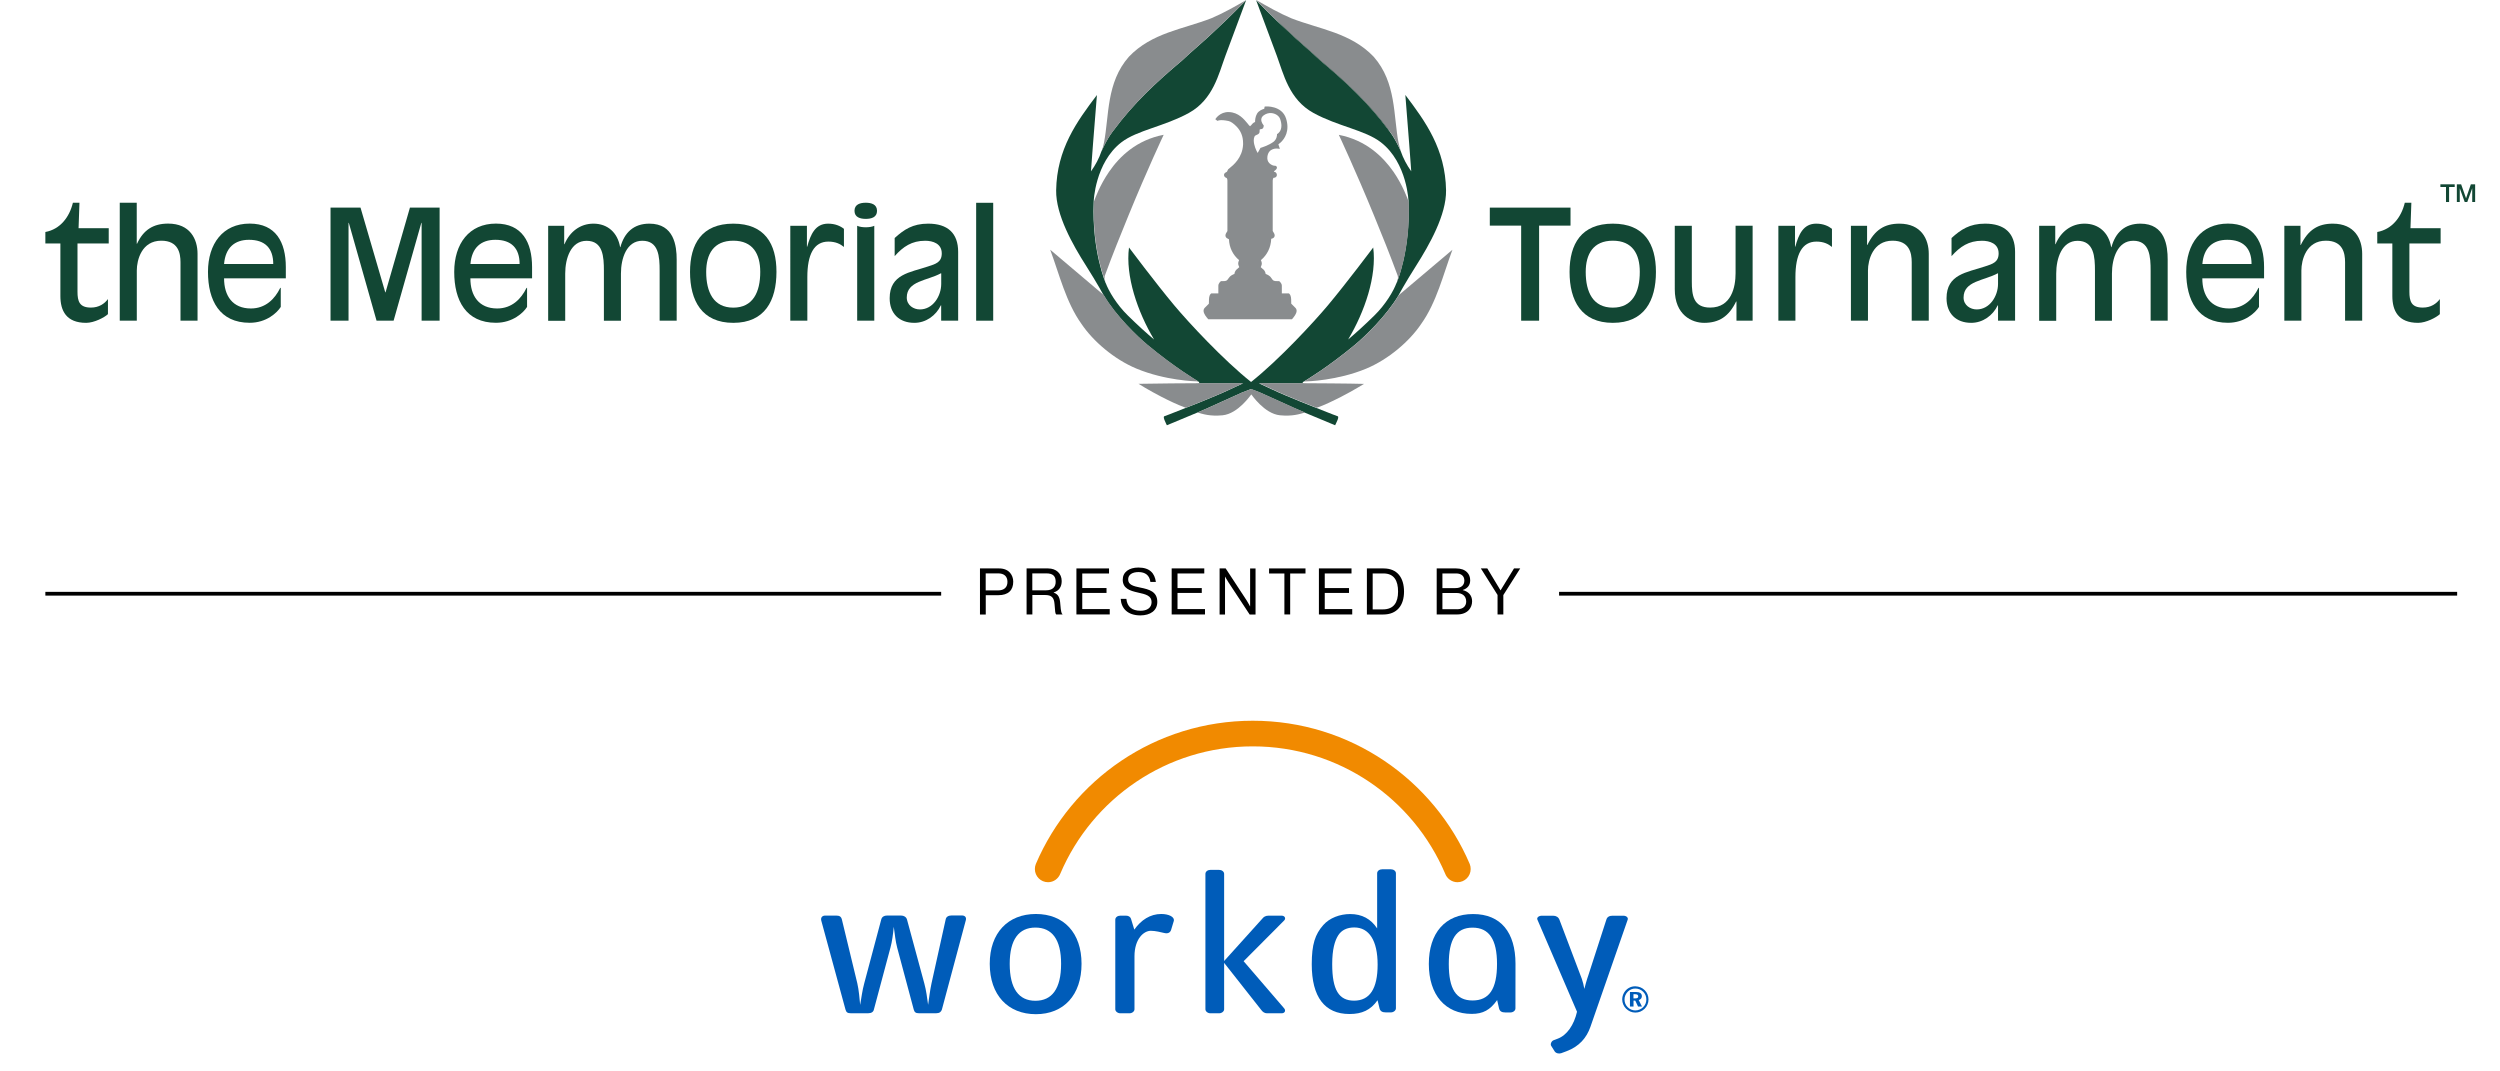 <?xml version="1.0" encoding="utf-8"?>
<!-- Generator: Adobe Illustrator 25.2.1, SVG Export Plug-In . SVG Version: 6.00 Build 0)  -->
<svg version="1.1" id="Layer_1" xmlns="http://www.w3.org/2000/svg" xmlns:xlink="http://www.w3.org/1999/xlink" x="0px" y="0px"
	 viewBox="0 0 419.4 179.74" style="enable-background:new 0 0 419.4 179.74;" xml:space="preserve">
<style type="text/css">
	.st0{fill:#124734;}
	.st1{fill:#174835;}
	.st2{fill:none;}
	.st3{fill:#164835;}
	.st4{fill:#898C8E;}
	.st5{fill:#F18A00;}
	.st6{fill:#005CB9;}
</style>
<path class="st0" d="M18.24,40.84H13v8.1c0,1.61,0.33,2.66,2.25,2.66c1.38,0,2.3-0.67,2.86-1.43v2.53c-0.56,0.54-2.3,1.46-3.66,1.46
	c-3.35,0-4.32-2.05-4.32-4.5v-8.82H7.61v-1.92c2.48-0.46,4.04-2.48,4.62-4.91h1.1l-0.15,4.27h5.06V40.84"/>
<path class="st0" d="M20.08,34.01h2.86v6.88h0.05c1.07-2.33,2.74-3.38,5.22-3.38c3.68,0,4.93,2.61,4.93,5.06V53.8h-2.86v-9.81
	c0-1.53-0.38-3.61-3.22-3.61c-3.3,0-4.11,3.25-4.11,4.99v8.43h-2.86V34.01"/>
<path class="st0" d="M47.94,46.69H37.59c0,2.94,1.43,5.06,4.5,5.06c2.45,0,4.01-1.59,4.91-3.43l0.1-0.05v3.22
	c-0.61,0.97-2.4,2.66-5.21,2.66c-5.04,0-7-3.73-7-8.54c0-4.72,2.5-8.1,7-8.1c4.37,0,6.06,3.12,6.06,7.29V46.69L47.94,46.69z
	 M45.84,44.29c0-2.66-1.4-4.06-4.06-4.06c-2.43,0-3.96,1.33-4.19,4.06H45.84"/>
<polyline class="st0" points="55.45,34.83 60.48,34.83 64.63,49.04 64.68,49.04 68.77,34.83 73.75,34.83 73.75,53.8 70.73,53.8 
	70.73,37.39 70.68,37.39 66.03,53.8 63.17,53.8 58.52,37.39 58.47,37.39 58.47,53.8 55.45,53.8 55.45,34.83 "/>
<path class="st0" d="M89.26,46.69H78.91c0,2.94,1.43,5.06,4.5,5.06c2.45,0,4.01-1.59,4.91-3.43l0.1-0.05v3.22
	c-0.61,0.97-2.4,2.66-5.22,2.66c-5.03,0-7-3.73-7-8.54c0-4.72,2.5-8.1,7-8.1c4.37,0,6.06,3.12,6.06,7.29V46.69L89.26,46.69z
	 M87.17,44.29c0-2.66-1.4-4.06-4.06-4.06c-2.43,0-3.96,1.33-4.19,4.06H87.17"/>
<path class="st0" d="M91.94,37.88h2.71v3.09h0.05c0.87-2.09,2.63-3.45,4.86-3.45c2.38,0,4.06,1.51,4.47,3.94h0.05
	c0.66-2.43,2.22-3.94,4.86-3.94c4.16,0,4.58,3.76,4.58,6.01V53.8h-2.86v-8.38c0-2.38-0.15-5.03-2.91-5.03
	c-2.63,0-3.58,2.94-3.58,5.5v7.92h-2.86v-8.38c0-2.38-0.15-5.03-2.91-5.03c-2.63,0-3.58,2.94-3.58,5.5v7.92h-2.86V37.88"/>
<path class="st0" d="M123.02,54.16c-5.29,0-7.26-3.73-7.26-8.54c0-4.72,1.99-8.1,7.26-8.1c5.27,0,7.24,3.38,7.24,8.1
	C130.25,50.43,128.31,54.16,123.02,54.16 M123.02,40.38c-3.3,0-4.55,2.25-4.55,5.24c0,3.38,1.23,5.99,4.55,5.99
	c3.3,0,4.52-2.61,4.52-5.99C127.54,42.63,126.32,40.38,123.02,40.38"/>
<path class="st0" d="M132.59,37.88h2.78v3.5h0.05c0.56-2.05,1.35-3.86,3.5-3.86c1.18,0,2.05,0.39,2.66,0.87v3.04
	c-0.59-0.49-1.38-0.9-2.61-0.9c-2.43,0-3.53,2.17-3.53,5.96v7.31h-2.86V37.88"/>
<path class="st0" d="M145.24,34.01c0.92,0,1.89,0.26,1.89,1.36c0,1.1-0.97,1.35-1.89,1.35c-0.92,0-1.89-0.26-1.89-1.35
	C143.35,34.27,144.32,34.01,145.24,34.01 M143.81,37.88c0.36,0.18,0.95,0.25,1.43,0.25c0.49,0,1.07-0.07,1.43-0.25V53.8h-2.87V37.88
	"/>
<path class="st0" d="M160.75,53.8h-2.86v-2.58h-0.05c-0.82,1.72-2.5,2.94-4.45,2.94c-2.53,0-4.14-1.56-4.14-4.12
	c0-4.06,3.42-4.32,6.44-5.34c1.28-0.41,2.3-0.71,2.3-2.19c0-1.64-1.48-2.12-2.79-2.12c-2.22,0-3.68,0.97-5.11,2.58v-3.04
	c1.56-1.41,3.02-2.41,5.62-2.41c3.25,0,5.03,1.58,5.03,4.73V53.8L160.75,53.8z M157.89,45.85h-0.05c-2.3,1.26-5.72,1.26-5.72,4.07
	c0,1.3,1.15,1.99,2.2,1.99c2.2,0,3.58-2.25,3.58-4.29V45.85"/>
<rect x="163.76" y="34.02" class="st0" width="2.86" height="19.78"/>
<polyline class="st0" points="255.19,37.85 249.93,37.85 249.93,34.83 263.47,34.83 263.47,37.85 258.2,37.85 258.2,53.8 
	255.19,53.8 255.19,37.85 "/>
<path class="st0" d="M270.57,54.16c-5.29,0-7.26-3.73-7.26-8.54c0-4.72,1.99-8.1,7.26-8.1c5.26,0,7.23,3.38,7.23,8.1
	C277.8,50.43,275.86,54.16,270.57,54.16 M270.57,40.38c-3.3,0-4.55,2.25-4.55,5.24c0,3.38,1.22,5.99,4.55,5.99
	c3.3,0,4.52-2.61,4.52-5.99C275.1,42.63,273.87,40.38,270.57,40.38"/>
<path class="st0" d="M291.3,50.58h-0.05c-1.22,2.53-2.89,3.58-5.36,3.58c-2.07,0-4.93-1.33-4.93-5.62V37.88h2.86v9.35
	c0,2.28,0.25,4.37,3.07,4.37c3.58,0,4.27-3.46,4.27-5.76v-7.97h2.86V53.8h-2.71V50.58"/>
<path class="st0" d="M298.34,37.88h2.79v3.5h0.05c0.56-2.05,1.35-3.86,3.5-3.86c1.18,0,2.04,0.39,2.65,0.87v3.04
	c-0.59-0.49-1.38-0.9-2.6-0.9c-2.43,0-3.53,2.17-3.53,5.96v7.31h-2.86V37.88"/>
<path class="st0" d="M310.51,37.88h2.71v3.22h0.05c1.22-2.53,2.89-3.58,5.37-3.58c3.68,0,4.93,2.61,4.93,5.06V53.8h-2.86v-9.81
	c0-1.53-0.38-3.61-3.22-3.61c-3.29,0-4.12,3.25-4.12,4.99v8.43h-2.86V37.88"/>
<path class="st0" d="M338.05,53.8h-2.86v-2.58h-0.05c-0.82,1.72-2.51,2.94-4.45,2.94c-2.53,0-4.14-1.56-4.14-4.12
	c0-4.06,3.42-4.32,6.44-5.34c1.28-0.41,2.3-0.71,2.3-2.19c0-1.64-1.48-2.12-2.79-2.12c-2.22,0-3.67,0.97-5.11,2.58v-3.04
	c1.56-1.41,3.02-2.41,5.63-2.41c3.25,0,5.03,1.58,5.03,4.73V53.8L338.05,53.8z M335.19,45.85h-0.05c-2.3,1.26-5.73,1.26-5.73,4.07
	c0,1.3,1.15,1.99,2.2,1.99c2.2,0,3.58-2.25,3.58-4.29V45.85"/>
<path class="st0" d="M342.08,37.88h2.71v3.09h0.05c0.87-2.09,2.63-3.45,4.86-3.45c2.38,0,4.06,1.51,4.47,3.94h0.05
	c0.66-2.43,2.22-3.94,4.86-3.94c4.16,0,4.57,3.76,4.57,6.01V53.8h-2.86v-8.38c0-2.38-0.15-5.03-2.91-5.03
	c-2.63,0-3.58,2.94-3.58,5.5v7.92h-2.85v-8.38c0-2.38-0.16-5.03-2.92-5.03c-2.63,0-3.58,2.94-3.58,5.5v7.92h-2.86V37.88"/>
<path class="st0" d="M379.81,46.69h-10.35c0,2.94,1.43,5.06,4.5,5.06c2.45,0,4.01-1.59,4.91-3.43l0.1-0.05v3.22
	c-0.61,0.97-2.4,2.66-5.21,2.66c-5.03,0-7-3.73-7-8.54c0-4.72,2.5-8.1,7-8.1c4.37,0,6.06,3.12,6.06,7.29V46.69L379.81,46.69z
	 M377.72,44.29c0-2.66-1.41-4.06-4.06-4.06c-2.43,0-3.96,1.33-4.19,4.06H377.72"/>
<path class="st0" d="M383.22,37.88h2.71v3.22h0.05c1.23-2.53,2.89-3.58,5.37-3.58c3.68,0,4.93,2.61,4.93,5.06V53.8h-2.87v-9.81
	c0-1.53-0.38-3.61-3.22-3.61c-3.3,0-4.11,3.25-4.11,4.99v8.43h-2.86V37.88"/>
<path class="st0" d="M409.44,40.84h-5.24v8.1c0,1.61,0.33,2.66,2.25,2.66c1.38,0,2.3-0.67,2.86-1.43v2.53
	c-0.56,0.54-2.3,1.46-3.65,1.46c-3.35,0-4.32-2.05-4.32-4.5v-8.82h-2.53v-1.92c2.48-0.46,4.04-2.48,4.62-4.91h1.1l-0.15,4.27h5.06
	V40.84"/>
<g>
	<path class="st0" d="M409.4,30.92h2.4v0.45h-0.94v2.52h-0.52v-2.52h-0.94V30.92z"/>
	<path class="st0" d="M412.15,30.92h0.73l0.82,2.33h0.01l0.8-2.33h0.72v2.97h-0.49V31.6h-0.01l-0.82,2.29h-0.43l-0.82-2.29h-0.01
		v2.29h-0.49V30.92z"/>
</g>
<path class="st1" d="M221.5,10.14c-2.18-2.1-5.43-4.64-7.28-6.88c4.05,1.89,8.19,2.45,12.18,4.5c4.22,2.26,5.79,6.25,6.21,9.62
	c0.29,2.39,0.32,2.87,0.36,4.44C229.65,17.35,225.85,13.78,221.5,10.14"/>
<path class="st1" d="M221.5,10.14c-2.18-2.1-5.43-4.64-7.28-6.88c4.05,1.89,8.19,2.45,12.18,4.5c4.22,2.26,5.79,6.25,6.21,9.62
	c0.29,2.39,0.32,2.87,0.36,4.44C229.65,17.35,225.85,13.78,221.5,10.14"/>
<path class="st2" d="M201.13,64.04c0.01,0,0.02,0.01,0.03,0.02C201.15,64.05,201.14,64.04,201.13,64.04z"/>
<path class="st2" d="M218.68,64.04c-0.01,0-0.01,0.01-0.02,0.01C218.66,64.05,218.68,64.04,218.68,64.04z"/>
<path class="st2" d="M211.46,24.8l0.09-0.03c0.01,0,1.22-0.35,2.04-0.95c0.63-0.45,0.64-1.17,0.64-1.2v-0.13l0.11-0.07
	c0.08-0.05,0.63-0.42,0.63-1.35c0-0.31-0.06-0.69-0.22-1.14c-0.2-0.53-0.8-0.93-1.47-0.97c-0.44-0.04-0.88,0.09-1.27,0.37
	c-0.25,0.18-0.39,0.38-0.41,0.63l-0.01,0.11c0,0.47,0.35,0.9,0.36,0.9l0.06,0.08l-0.01,0.1c-0.03,0.25-0.17,0.5-0.42,0.5l-0.22,0.04
	c-0.05,0.04-0.05,0.21-0.05,0.39c0,0.34-0.28,0.46-0.47,0.53c-0.17,0.07-0.31,0.13-0.39,0.3c-0.08,0.19-0.12,0.4-0.12,0.62
	c0,0.81,0.42,1.74,0.66,2.11C211.16,25.35,211.46,24.8,211.46,24.8z"/>
<path class="st3" d="M185.32,46.77c0.01,0.08,0.05,0.19,0.07,0.29C185.36,46.96,185.33,46.85,185.32,46.77z"/>
<path class="st3" d="M185.32,46.42c0-0.02,0-0.07,0-0.09c0.01-0.03,0.02-0.06,0.03-0.09c-0.01,0.03-0.02,0.06-0.03,0.09
	C185.31,46.36,185.32,46.4,185.32,46.42z"/>
<path class="st3" d="M234.43,47.04c0.02-0.09,0.06-0.19,0.07-0.27C234.48,46.84,234.45,46.94,234.43,47.04z"/>
<path class="st0" d="M218.66,64.05c0.01,0,0.01-0.01,0.02-0.01c0.37-0.22,4.02-2.38,8.61-6.19c1.66-1.38,5.3-4.86,7.33-8.31
	l0.03-0.03l-0.04,0.03c0,0,1.11-2.05,2.93-4.92c2.28-3.59,5.11-8.59,5.05-12.69c-0.11-6.93-3.45-11.54-6.83-16
	c0.38,4.5,0.99,12.81,0.99,12.81c-0.74-1.04-1.36-2.19-1.78-3.43c-1.07-2.4-2.01-3.47-2.01-3.47c-3.31-4.47-7.12-8.05-11.46-11.68
	c-1.61-1.55-3.81-3.35-5.6-5.08c-2.2-1.99-5.13-5.01-5.17-5.05c0,0-0.01,0-0.01-0.01c1.15,3.1,2.29,6.12,3.48,9.34
	c1.12,3.01,2.03,7.32,6.13,9.58c4.11,2.26,8.67,2.88,11.31,4.92c4.48,3.44,4.69,10.11,4.65,10.02c0.34,8.26-2.05,13.72-2.05,13.72
	c0.02-0.05,0.02-0.09,0.04-0.14c-0.5,1.37-1.84,3.63-3.7,5.45c-1.7,1.67-3.1,2.93-4.42,4.05c2.79-4.67,4.83-10.66,4.21-15.44
	c0,0-4.44,5.92-7.6,9.7c-2.38,2.84-8.23,9.17-12.89,12.86c-4.65-3.69-10.52-10.02-12.89-12.86c-3.16-3.78-7.59-9.7-7.59-9.7
	c-0.62,4.77,1.42,10.77,4.21,15.44c-1.33-1.12-2.72-2.38-4.42-4.05c-1.87-1.83-3.22-4.11-3.71-5.47c0.02,0.06,0.03,0.1,0.05,0.17
	c0,0-2.39-5.47-2.05-13.72c0,0,0-0.01,0-0.01c-0.03-0.04,0.22-6.6,4.65-10.01c2.64-2.03,7.21-2.66,11.31-4.92
	c4.1-2.26,5.01-6.57,6.13-9.58c1.19-3.22,2.33-6.24,3.48-9.34c0,0-2.96,3.05-5.17,5.06c-1.79,1.74-3.98,3.53-5.6,5.08
	c-4.34,3.64-8.15,7.21-11.46,11.68c0,0-0.95,1.08-2.03,3.51c0,0,0-0.01,0-0.01c-0.41,1.23-1.03,2.37-1.77,3.4c0,0,0.61-8.31,1-12.81
	c-3.38,4.46-6.73,9.07-6.84,16c-0.06,4.1,2.76,9.1,5.05,12.69c1.82,2.87,2.93,4.92,2.93,4.92l-0.01-0.01l0.01,0.01
	c2.02,3.45,5.67,6.93,7.32,8.31c4.59,3.81,8.24,5.97,8.61,6.19c0.01,0,0.02,0.01,0.03,0.02c0.01,0.01,0.05,0.03,0.05,0.03
	c0,0-0.02,0-0.03-0.01c0.12,0.09,0.04,0.22-0.35,0.22h7.73c-0.41,0.19-1.29,0.59-2.19,1.02c-2.5,1.19-7.42,3.1-7.42,3.1
	c-0.06-0.02-0.12-0.05-0.18-0.07c0.04,0.01,0.07,0.03,0.11,0.05l0.07,0.02c-2.45,0.99-3.61,1.41-3.61,1.41s-0.16,0.07,0.04,0.59
	c0.2,0.51,0.42,0.91,0.42,0.91c1.82-0.75,3.53-1.46,5.08-2.12l1.8-0.78l5.7-2.58l1.53-0.59l1.52,0.59l5.7,2.58l1.8,0.78c0,0,0,0,0,0
	c1.56,0.66,3.26,1.37,5.09,2.12c0,0,0.21-0.4,0.42-0.91c0.2-0.51,0.04-0.59,0.04-0.59s-1.17-0.42-3.62-1.41c0,0,0,0,0,0
	c0,0-4.91-1.91-7.42-3.1c-0.9-0.42-1.78-0.83-2.19-1.02h7.72c0,0,0,0,0,0h0c-0.39,0-0.47-0.13-0.35-0.22c-0.01,0-0.02,0-0.03,0.01
	C218.61,64.08,218.65,64.06,218.66,64.05z M184.26,26.71l0.01-0.03L184.26,26.71L184.26,26.71z"/>
<path class="st3" d="M234.47,46.26c0.01,0.03,0.01,0.05,0.02,0.08c0.01,0.03,0,0.08,0.01,0.12c0-0.03,0.01-0.09,0-0.12
	C234.49,46.31,234.48,46.29,234.47,46.26z"/>
<g>
	<polygon class="st4" points="184.26,26.71 184.26,26.72 184.28,26.68 	"/>
	<path class="st4" d="M198.31,10.14c1.61-1.55,3.81-3.35,5.6-5.08c2.21-2.01,5.17-5.06,5.17-5.06c-1.85,1.07-3.95,2.26-5.89,3.07
		c-4.74,1.84-9.97,2.42-13.81,6.45c-3.82,4.34-3.29,9.91-4.18,14.43c-0.09,0.47-0.22,0.93-0.37,1.37c0,0,0,0.01,0,0.01
		c1.08-2.43,2.03-3.51,2.03-3.51C190.17,17.35,193.97,13.78,198.31,10.14z"/>
	<path class="st4" d="M234.66,49.51l-0.03,0.03c-2.03,3.45-5.67,6.93-7.33,8.31c-4.59,3.81-8.24,5.97-8.61,6.19
		c-0.01,0-0.02,0.01-0.02,0.01c-0.01,0.01-0.05,0.03-0.05,0.03c0,0,0.02,0,0.03-0.01c0.06-0.05,0.16-0.08,0.33-0.08
		c0.28,0,5.39-0.14,10.2-2.14c3.75-1.56,7.28-4.59,9.24-7.51c2.59-3.62,3.72-8.38,5.24-12.44L234.66,49.51z"/>
	<path class="st4" d="M224.6,22.62c0,0,2.71,5.75,5.91,13.55c1.28,3.11,2.67,6.55,3.97,10.09c0.01,0.03,0.02,0.05,0.03,0.08
		c0.01,0.03-0.01,0.09,0,0.12c0.01,0.09,0.02,0.18,0,0.31c-0.01,0.08-0.04,0.18-0.07,0.27c-0.03,0.13-0.07,0.25-0.12,0.4
		c-0.02,0.05-0.02,0.09-0.04,0.14c0,0,2.39-5.47,2.05-13.72c-0.24-0.63-1-2.77-2.55-5.03C231.98,26.25,229.14,23.51,224.6,22.62z"/>
	<path class="st4" d="M201.18,64.07c0,0,0.02,0,0.03,0.01c0,0-0.04-0.02-0.05-0.03c0,0-0.02-0.01-0.03-0.02
		c-0.37-0.22-4.02-2.38-8.61-6.19c-1.66-1.38-5.3-4.86-7.32-8.31l-0.01-0.01l-9.01-7.63c1.51,4.06,2.65,8.83,5.24,12.44
		c1.95,2.91,5.49,5.95,9.24,7.51c4.82,2.01,9.92,2.14,10.2,2.14C201.02,63.99,201.12,64.03,201.18,64.07z"/>
	<path class="st4" d="M185.5,47.41c-0.05-0.13-0.08-0.24-0.11-0.36c-0.03-0.1-0.06-0.21-0.07-0.29c-0.02-0.14-0.02-0.25,0-0.34
		c0-0.02-0.01-0.07,0-0.09c0.01-0.03,0.02-0.06,0.03-0.09c1.29-3.53,2.69-6.97,3.96-10.08c3.19-7.8,5.91-13.55,5.91-13.55
		c-4.55,0.88-7.38,3.62-9.16,6.2c-1.55,2.26-2.31,4.38-2.55,5.02c0,0,0,0.01,0,0.01c-0.34,8.26,2.05,13.72,2.05,13.72
		C185.53,47.51,185.52,47.47,185.5,47.41z"/>
	<path class="st4" d="M215.91,5.06c1.78,1.74,3.98,3.53,5.6,5.08c4.34,3.64,8.15,7.21,11.46,11.68c0,0,0.93,1.07,2.01,3.47
		c0.01,0.02,0.01,0.03,0.02,0.04c-0.15-0.45-0.28-0.91-0.38-1.38c-0.88-4.51-0.35-10.09-4.17-14.43c-3.84-4.03-9.07-4.61-13.81-6.45
		c-1.94-0.81-4.04-2-5.89-3.07c0,0,0.01,0.01,0.01,0.01C210.78,0.04,213.71,3.06,215.91,5.06z"/>
	<path class="st4" d="M208.56,64.29h-7.73c-0.59,0-7.68,0.04-9.83,0.1c0,0,1.71,1.08,3.83,2.17c1.21,0.62,2.68,1.34,3.93,1.78
		c0.06,0.02,0.12,0.05,0.18,0.07c0,0,4.91-1.91,7.42-3.1C207.26,64.89,208.14,64.49,208.56,64.29z"/>
	<path class="st4" d="M211.43,65.84l-1.52-0.59l-1.53,0.59l-5.7,2.58l-1.8,0.78c0.93,0.27,2.13,0.67,4.22,0.47
		c2.63-0.26,4.77-3.48,4.82-3.5l0,0v0c0.04,0.02,2.18,3.24,4.81,3.5c2.09,0.2,3.29-0.2,4.22-0.47c0,0,0,0,0,0l-1.8-0.78
		L211.43,65.84z"/>
	<path class="st4" d="M218.98,64.29h-7.72c0.41,0.19,1.29,0.59,2.19,1.02c2.51,1.19,7.42,3.1,7.42,3.1c0,0,0,0,0,0
		c1.28-0.42,2.84-1.2,4.11-1.84c2.12-1.09,3.84-2.17,3.84-2.17C226.67,64.33,219.59,64.29,218.98,64.29
		C218.98,64.29,218.98,64.29,218.98,64.29z"/>
</g>
<path class="st4" d="M206.15,18.8c-1.51-0.05-2.24,1.15-2.27,1.2l0.35,0.28c0.01,0,0.39-0.29,1.86,0.02
	c0.37,0.08,0.84,0.4,1.32,0.89c0.75,0.75,1.13,1.7,1.13,2.81c0,0.08,0,0.17,0,0.26c-0.12,2.22-1.64,3.45-2.29,3.97l-0.21,0.17
	l-0.16,0.31c-0.02,0.08-0.02,0.11-0.16,0.17c-0.34,0.14-0.38,0.37-0.38,0.48v0.02c0.01,0.21,0.17,0.39,0.39,0.46
	c0.16,0.05,0.18,0.34,0.18,0.45c0,0,0,8.4,0,8.47c-0.2,0.29-0.33,0.54-0.33,0.74c0,0.06,0.01,0.1,0.02,0.15
	c0.07,0.26,0.3,0.36,0.45,0.43l0.12,0.06c0.05,1.39,0.65,2.62,1.7,3.5c-0.07,0.17-0.15,0.35-0.15,0.59c0,0.18,0.09,0.38,0.18,0.59
	c-0.09,0.08-0.27,0.24-0.27,0.24c-0.25,0.19-0.49,0.43-0.55,0.9c-0.22,0.08-0.69,0.28-0.92,0.65c-0.34,0.55-0.53,0.55-0.95,0.55
	l-0.38,0l-0.05,0.05c-0.04,0.03-0.39,0.32-0.39,0.73c0,0,0,0.95,0,1.28c-0.31,0-1.19,0-1.19,0l-0.07,0.06
	c-0.31,0.29-0.31,0.78-0.32,1.31c0,0,0,0.26-0.01,0.36c-0.08,0.08-0.62,0.62-0.62,0.62c-0.2,0.17-0.27,0.37-0.27,0.57
	c0,0.5,0.46,1.04,0.72,1.34l0.07,0.08h14.04l0.07-0.08c0.25-0.31,0.71-0.83,0.71-1.34c0-0.2-0.08-0.4-0.27-0.56
	c0,0-0.51-0.5-0.63-0.63c0-0.1-0.01-0.36-0.01-0.36c0-0.53-0.01-1.01-0.32-1.31l-0.06-0.06c0,0-0.88,0-1.19,0c0-0.33,0-1.28,0-1.28
	c0-0.41-0.36-0.7-0.39-0.73l-0.06-0.05l-0.38,0c-0.42,0-0.62,0-0.96-0.55c-0.22-0.37-0.7-0.57-0.92-0.65
	c-0.06-0.47-0.31-0.72-0.56-0.9c0,0-0.18-0.16-0.27-0.24c0.09-0.21,0.18-0.42,0.18-0.59c0-0.24-0.08-0.41-0.15-0.59
	c1.06-0.89,1.67-2.12,1.73-3.58c0.25-0.05,0.49-0.15,0.56-0.42c0.01-0.05,0.02-0.09,0.02-0.15c0-0.19-0.13-0.45-0.33-0.74
	c0-0.07,0-8.47,0-8.47c0-0.17,0.07-0.39,0.12-0.44c0.42-0.01,0.58-0.26,0.58-0.5v-0.01c-0.01-0.27-0.22-0.51-0.45-0.51l-0.05-0.09
	c0.33-0.21,0.51-0.42,0.51-0.61l-0.02-0.1c-0.02-0.06-0.11-0.25-0.41-0.22c-0.11,0.01-0.54-0.11-0.85-0.43
	c-0.28-0.29-0.38-0.67-0.32-1.11c0.2-1.51,1.67-1.34,1.73-1.33l0.36,0.04c0,0-0.19-0.59-0.25-0.76c0.36-0.25,1.52-1.17,1.52-2.93
	c0-0.42-0.07-0.89-0.23-1.4c-0.71-2.22-3.42-2.03-3.45-2.02l-0.15,0.03c0,0-0.04,0.26-0.06,0.36c-0.29,0.08-0.91,0.3-1.21,0.82
	c-0.29,0.5-0.33,1.08-0.33,1.39c-0.16,0.06-0.33,0.16-0.53,0.4l-0.08,0.1l-0.23,0.22c-0.07-0.02-0.28-0.28-0.44-0.49
	C208.7,20.01,207.78,18.85,206.15,18.8z M210.45,22.92c0.08-0.17,0.22-0.23,0.39-0.3c0.19-0.08,0.46-0.19,0.47-0.53
	c0-0.18,0-0.35,0.05-0.39l0.22-0.04c0.26,0,0.4-0.25,0.42-0.5l0.01-0.1l-0.06-0.08c0,0-0.36-0.43-0.36-0.9l0.01-0.11
	c0.03-0.24,0.16-0.45,0.41-0.63c0.39-0.28,0.84-0.41,1.27-0.37c0.67,0.05,1.27,0.45,1.47,0.97c0.16,0.45,0.22,0.83,0.22,1.14
	c0,0.93-0.55,1.3-0.63,1.35l-0.11,0.07v0.13c0,0.03-0.01,0.75-0.64,1.2c-0.82,0.59-2.03,0.95-2.04,0.95l-0.09,0.03
	c0,0-0.3,0.55-0.47,0.85c-0.24-0.37-0.66-1.3-0.66-2.11C210.33,23.31,210.37,23.1,210.45,22.92z"/>
<rect x="7.61" y="99.29" width="150.28" height="0.63"/>
<rect x="261.55" y="99.29" width="150.66" height="0.63"/>
<g>
	<g>
		<path class="st5" d="M177.89,146.54c5.34-12.54,17.78-21.33,32.27-21.33c14.49,0,26.93,8.79,32.27,21.33l0,0
			c0.31,0.85,1.12,1.46,2.08,1.46c1.22,0,2.21-0.99,2.21-2.21c0-0.3-0.05-0.58-0.15-0.83v0c-6.03-14.14-20.06-24.05-36.4-24.05
			c-16.34,0-30.36,9.9-36.4,24.04c-0.11,0.26-0.16,0.55-0.16,0.84c0,1.22,0.99,2.21,2.21,2.21
			C176.77,148,177.56,147.4,177.89,146.54z"/>
	</g>
</g>
<g>
	<path class="st6" d="M158.01,169.37c-0.12,0.37-0.4,0.61-0.93,0.61h-2.94c-0.48,0-0.72-0.14-0.85-0.61l-2.78-10.39
		c-0.28-1.05-0.4-2.28-0.57-3.5c-0.12,1.22-0.28,2.48-0.56,3.5l-2.78,10.39c-0.08,0.37-0.4,0.61-0.93,0.61h-2.98
		c-0.48,0-0.72-0.14-0.85-0.61l-4.07-14.95c-0.12-0.51,0.2-0.82,0.64-0.82h1.9c0.52,0,0.81,0.17,0.93,0.68l2.58,10.67
		c0.28,1.22,0.36,2.48,0.48,3.63c0.2-1.12,0.36-2.44,0.68-3.6l2.86-10.74c0.12-0.44,0.48-0.65,0.97-0.65h2.34
		c0.48,0,0.89,0.24,1.01,0.68l2.9,10.7c0.32,1.16,0.48,2.45,0.64,3.6c0.16-1.12,0.32-2.44,0.57-3.6l2.38-10.74
		c0.08-0.44,0.48-0.65,0.97-0.65h1.77c0.44,0,0.77,0.27,0.64,0.78L158.01,169.37z"/>
	<path class="st6" d="M173.78,170.14c-4.68,0-7.74-3.21-7.74-8.45c0-5.2,3.07-8.36,7.74-8.36c4.68,0,7.66,3.16,7.66,8.36
		C181.44,166.92,178.46,170.14,173.78,170.14z M173.7,155.61c-2.78,0-4.31,2-4.31,6.08c0,4.18,1.53,6.2,4.31,6.2
		c2.78,0,4.31-2.02,4.31-6.2C178.02,157.61,176.49,155.61,173.7,155.61z"/>
	<path class="st6" d="M196.49,155.91c-0.12,0.48-0.48,0.78-1.17,0.61c-0.56-0.13-1.49-0.37-2.26-0.37c-1.17,0-2.74,1.33-2.74,4.29
		v8.87c0,0.37-0.4,0.68-0.84,0.68h-1.53c-0.44,0-0.85-0.31-0.85-0.68v-15.02c0-0.41,0.4-0.68,0.85-0.68h0.93
		c0.4,0,0.73,0.17,0.85,0.51l0.56,1.83c1.13-1.6,2.66-2.62,4.52-2.62c1.29,0,2.3,0.51,2.1,1.19L196.49,155.91z"/>
	<path class="st6" d="M233.33,169.84h-0.85c-0.61,0-0.93-0.21-1.05-0.68l-0.33-1.36c-1.17,1.66-2.62,2.31-4.71,2.31
		c-4.15,0-6.33-2.84-6.33-8.34c0-3.36,0.56-5.03,1.94-6.59c1.05-1.19,2.78-1.84,4.51-1.84c1.98,0,3.47,0.82,4.52,2.41v-9.24
		c0-0.41,0.4-0.68,0.85-0.68h1.45c0.44,0,0.85,0.27,0.85,0.68v22.64C234.18,169.53,233.77,169.84,233.33,169.84z M227.2,155.59
		c-1.21,0-2.14,0.44-2.7,1.32c-0.57,0.89-1.01,2.35-1.01,4.83c0,4.35,1.13,6.13,3.67,6.13c2.62,0,3.95-1.98,3.95-6.06
		C231.11,157.76,229.66,155.59,227.2,155.59z"/>
	<path class="st6" d="M215,169.99h-2.46c-0.4,0-0.73-0.24-0.97-0.58l-6.21-7.88v7.78c0,0.37-0.4,0.68-0.85,0.68h-1.45
		c-0.44,0-0.84-0.31-0.84-0.68v-22.7c0-0.41,0.4-0.68,0.84-0.68h1.45c0.44,0,0.85,0.27,0.85,0.68v14.61l6.4-7.1
		c0.2-0.27,0.52-0.51,1.05-0.51h2.18c0.57,0,0.77,0.48,0.44,0.81l-6.8,6.83l6.81,7.92C215.73,169.52,215.57,169.99,215,169.99z"/>
	<path class="st6" d="M257.92,154.29c-0.17-0.37,0.26-0.67,0.73-0.67h1.9c0.51,0,0.89,0.24,1.06,0.67l3.75,9.9
		c0.17,0.47,0.34,1.17,0.43,1.71c0.13-0.5,0.38-1.48,0.68-2.31l3.02-9.33c0.13-0.44,0.51-0.64,1.02-0.64h1.83
		c0.47,0,0.85,0.3,0.72,0.67l-6.25,17.97c-0.64,1.84-1.87,3.29-4,4.09l-0.89,0.33c-0.38,0.14-0.89,0.03-1.11-0.3l-0.59-0.94
		c-0.17-0.27,0.04-0.8,0.43-0.94l0.64-0.24c1.59-0.58,2.76-2.32,3.27-4.53L257.92,154.29z"/>
	<path class="st6" d="M247.12,153.34c-4.68,0-7.42,3.17-7.42,8.37c0,5.24,2.81,8.38,7.19,8.38h0.01c1.88,0,3.09-0.65,4.26-2.32
		l0.32,1.4c0.12,0.48,0.45,0.68,1.05,0.68h0.85c0.45,0,0.85-0.3,0.85-0.68l0.01-7.51v0C254.23,156.46,251.81,153.34,247.12,153.34z
		 M247.04,167.84c-2.79,0-3.99-1.94-3.99-6.13c0-4.08,1.2-6.09,3.99-6.09c2.79,0,4.1,2.01,4.1,6.09
		C251.14,165.9,249.83,167.84,247.04,167.84z"/>
	<g>
		<path class="st6" d="M275.21,165.64c0.27,0.11,0.51,0.28,0.72,0.49c0.2,0.2,0.36,0.44,0.46,0.7c0.11,0.27,0.16,0.55,0.16,0.84
			c0,0.3-0.05,0.58-0.17,0.85c-0.11,0.27-0.27,0.5-0.48,0.71c-0.21,0.2-0.45,0.36-0.72,0.48c-0.27,0.11-0.55,0.16-0.84,0.16
			c-0.29,0-0.57-0.06-0.84-0.17c-0.27-0.12-0.51-0.29-0.72-0.5c-0.21-0.21-0.36-0.44-0.47-0.7c-0.11-0.27-0.17-0.54-0.17-0.83
			c0-0.2,0.03-0.39,0.08-0.59c0.05-0.19,0.13-0.37,0.24-0.56c0.2-0.33,0.46-0.59,0.79-0.78c0.33-0.19,0.69-0.28,1.08-0.28
			C274.65,165.47,274.94,165.53,275.21,165.64z M273.66,165.97c-0.22,0.08-0.41,0.22-0.58,0.39c-0.18,0.18-0.31,0.38-0.41,0.61
			c-0.1,0.23-0.14,0.46-0.14,0.7c0,0.24,0.04,0.48,0.13,0.7c0.09,0.22,0.22,0.42,0.39,0.59c0.17,0.18,0.38,0.32,0.6,0.41
			c0.22,0.1,0.46,0.14,0.7,0.14c0.24,0,0.47-0.05,0.69-0.14c0.22-0.09,0.43-0.22,0.61-0.4c0.17-0.16,0.3-0.36,0.4-0.58
			c0.09-0.22,0.14-0.45,0.14-0.69c0-0.26-0.04-0.5-0.13-0.72c-0.09-0.22-0.22-0.42-0.39-0.59c-0.18-0.18-0.38-0.32-0.6-0.41
			c-0.22-0.09-0.46-0.14-0.71-0.14C274.11,165.83,273.88,165.88,273.66,165.97z M274.4,166.41c0.34,0,0.61,0.06,0.78,0.18
			c0.17,0.12,0.26,0.29,0.26,0.53c0,0.16-0.05,0.29-0.14,0.41c-0.1,0.12-0.23,0.19-0.39,0.24l0.55,1.09h-0.66l-0.47-1h-0.29v1h-0.6
			v-2.44H274.4z M274.04,167.49h0.29c0.17,0,0.3-0.03,0.38-0.08c0.08-0.05,0.12-0.14,0.12-0.26c0-0.12-0.04-0.21-0.13-0.27
			c-0.09-0.06-0.22-0.09-0.41-0.09h-0.26V167.49z"/>
	</g>
</g>
<g>
	<path d="M164.4,95.36h3.22c0.81,0,1.44,0.27,1.84,0.75c0.32,0.38,0.52,0.89,0.52,1.47c0,1.42-0.81,2.27-2.5,2.27h-2.11v3.24h-0.97
		V95.36z M165.37,99.05h2.03c1.09,0,1.61-0.55,1.61-1.44c0-0.93-0.57-1.42-1.56-1.42h-2.09V99.05z"/>
	<path d="M172.22,95.36h3.61c1.36,0,2.28,0.85,2.28,2.12c0,0.94-0.41,1.61-1.34,1.91v0.03c0.79,0.28,1.04,0.82,1.11,1.97
		c0.09,1.24,0.22,1.56,0.36,1.65v0.04h-1.05c-0.16-0.14-0.19-0.43-0.28-1.73c-0.08-1.13-0.53-1.53-1.57-1.53h-2.15v3.26h-0.97V95.36
		z M173.19,99.03h2.29c1.08,0,1.62-0.54,1.62-1.42c0-0.94-0.43-1.42-1.57-1.42h-2.35V99.03z"/>
	<path d="M180.59,95.36h5.46v0.85h-4.49v2.44h4.07v0.82h-4.07v2.71h4.61v0.9h-5.59V95.36z"/>
	<path d="M188.01,100.47h0.95c0.13,1.31,0.93,1.99,2.39,1.99c1.07,0,1.84-0.49,1.84-1.45c0-1.06-0.93-1.31-2.31-1.61
		c-1.36-0.3-2.53-0.69-2.53-2.15c0-1.28,1.06-2.04,2.63-2.04c1.93,0,2.73,0.98,2.93,2.41h-0.92c-0.14-1.1-0.85-1.65-1.99-1.65
		c-1.05,0-1.74,0.44-1.74,1.24c0,0.88,0.86,1.13,2.02,1.36c1.5,0.3,2.87,0.67,2.87,2.41c0,1.45-1.18,2.26-2.84,2.26
		C189.14,103.24,188.1,102.03,188.01,100.47z"/>
	<path d="M196.57,95.36h5.46v0.85h-4.49v2.44h4.07v0.82h-4.07v2.71h4.61v0.9h-5.59V95.36z"/>
	<path d="M204.59,95.36h1.03l3.52,5.37c0.26,0.4,0.56,0.99,0.56,0.99h0.02v-6.36h0.91v7.73h-0.99l-3.54-5.38
		c-0.25-0.38-0.57-0.96-0.57-0.96h-0.02v6.34h-0.91V95.36z"/>
	<path d="M212.89,95.36h6.12v0.85h-2.57v6.87h-0.97v-6.87h-2.57V95.36z"/>
	<path d="M221.27,95.36h5.46v0.85h-4.49v2.44h4.07v0.82h-4.07v2.71h4.61v0.9h-5.59V95.36z"/>
	<path d="M229.3,95.36h2.81c2.32,0,3.43,1.58,3.43,3.89c0,2.31-1.18,3.84-3.5,3.84h-2.73V95.36z M232,102.23
		c1.82,0,2.54-1.17,2.54-2.98c0-1.82-0.65-3.05-2.46-3.05h-1.8v6.03H232z"/>
	<path d="M241.01,95.36h3.27c0.81,0,1.43,0.22,1.86,0.67c0.31,0.32,0.5,0.77,0.5,1.32c0,0.85-0.48,1.38-1.24,1.62V99
		c0.88,0.21,1.56,0.83,1.56,1.87c0,0.59-0.21,1.1-0.56,1.48c-0.43,0.46-1.1,0.73-1.93,0.73h-3.45V95.36z M244.16,98.66
		c0.94,0,1.5-0.46,1.5-1.26c0-0.75-0.51-1.2-1.37-1.2h-2.31v2.46H244.16z M244.41,102.21c0.55,0,0.95-0.14,1.21-0.39
		c0.22-0.23,0.35-0.53,0.35-0.9c0-0.96-0.68-1.44-1.62-1.44h-2.37v2.72H244.41z"/>
	<path d="M251.23,99.81l-2.8-4.45h1.08l2.21,3.67h0.02l2.25-3.67h1.04l-2.83,4.47v3.25h-0.97V99.81z"/>
</g>
</svg>
